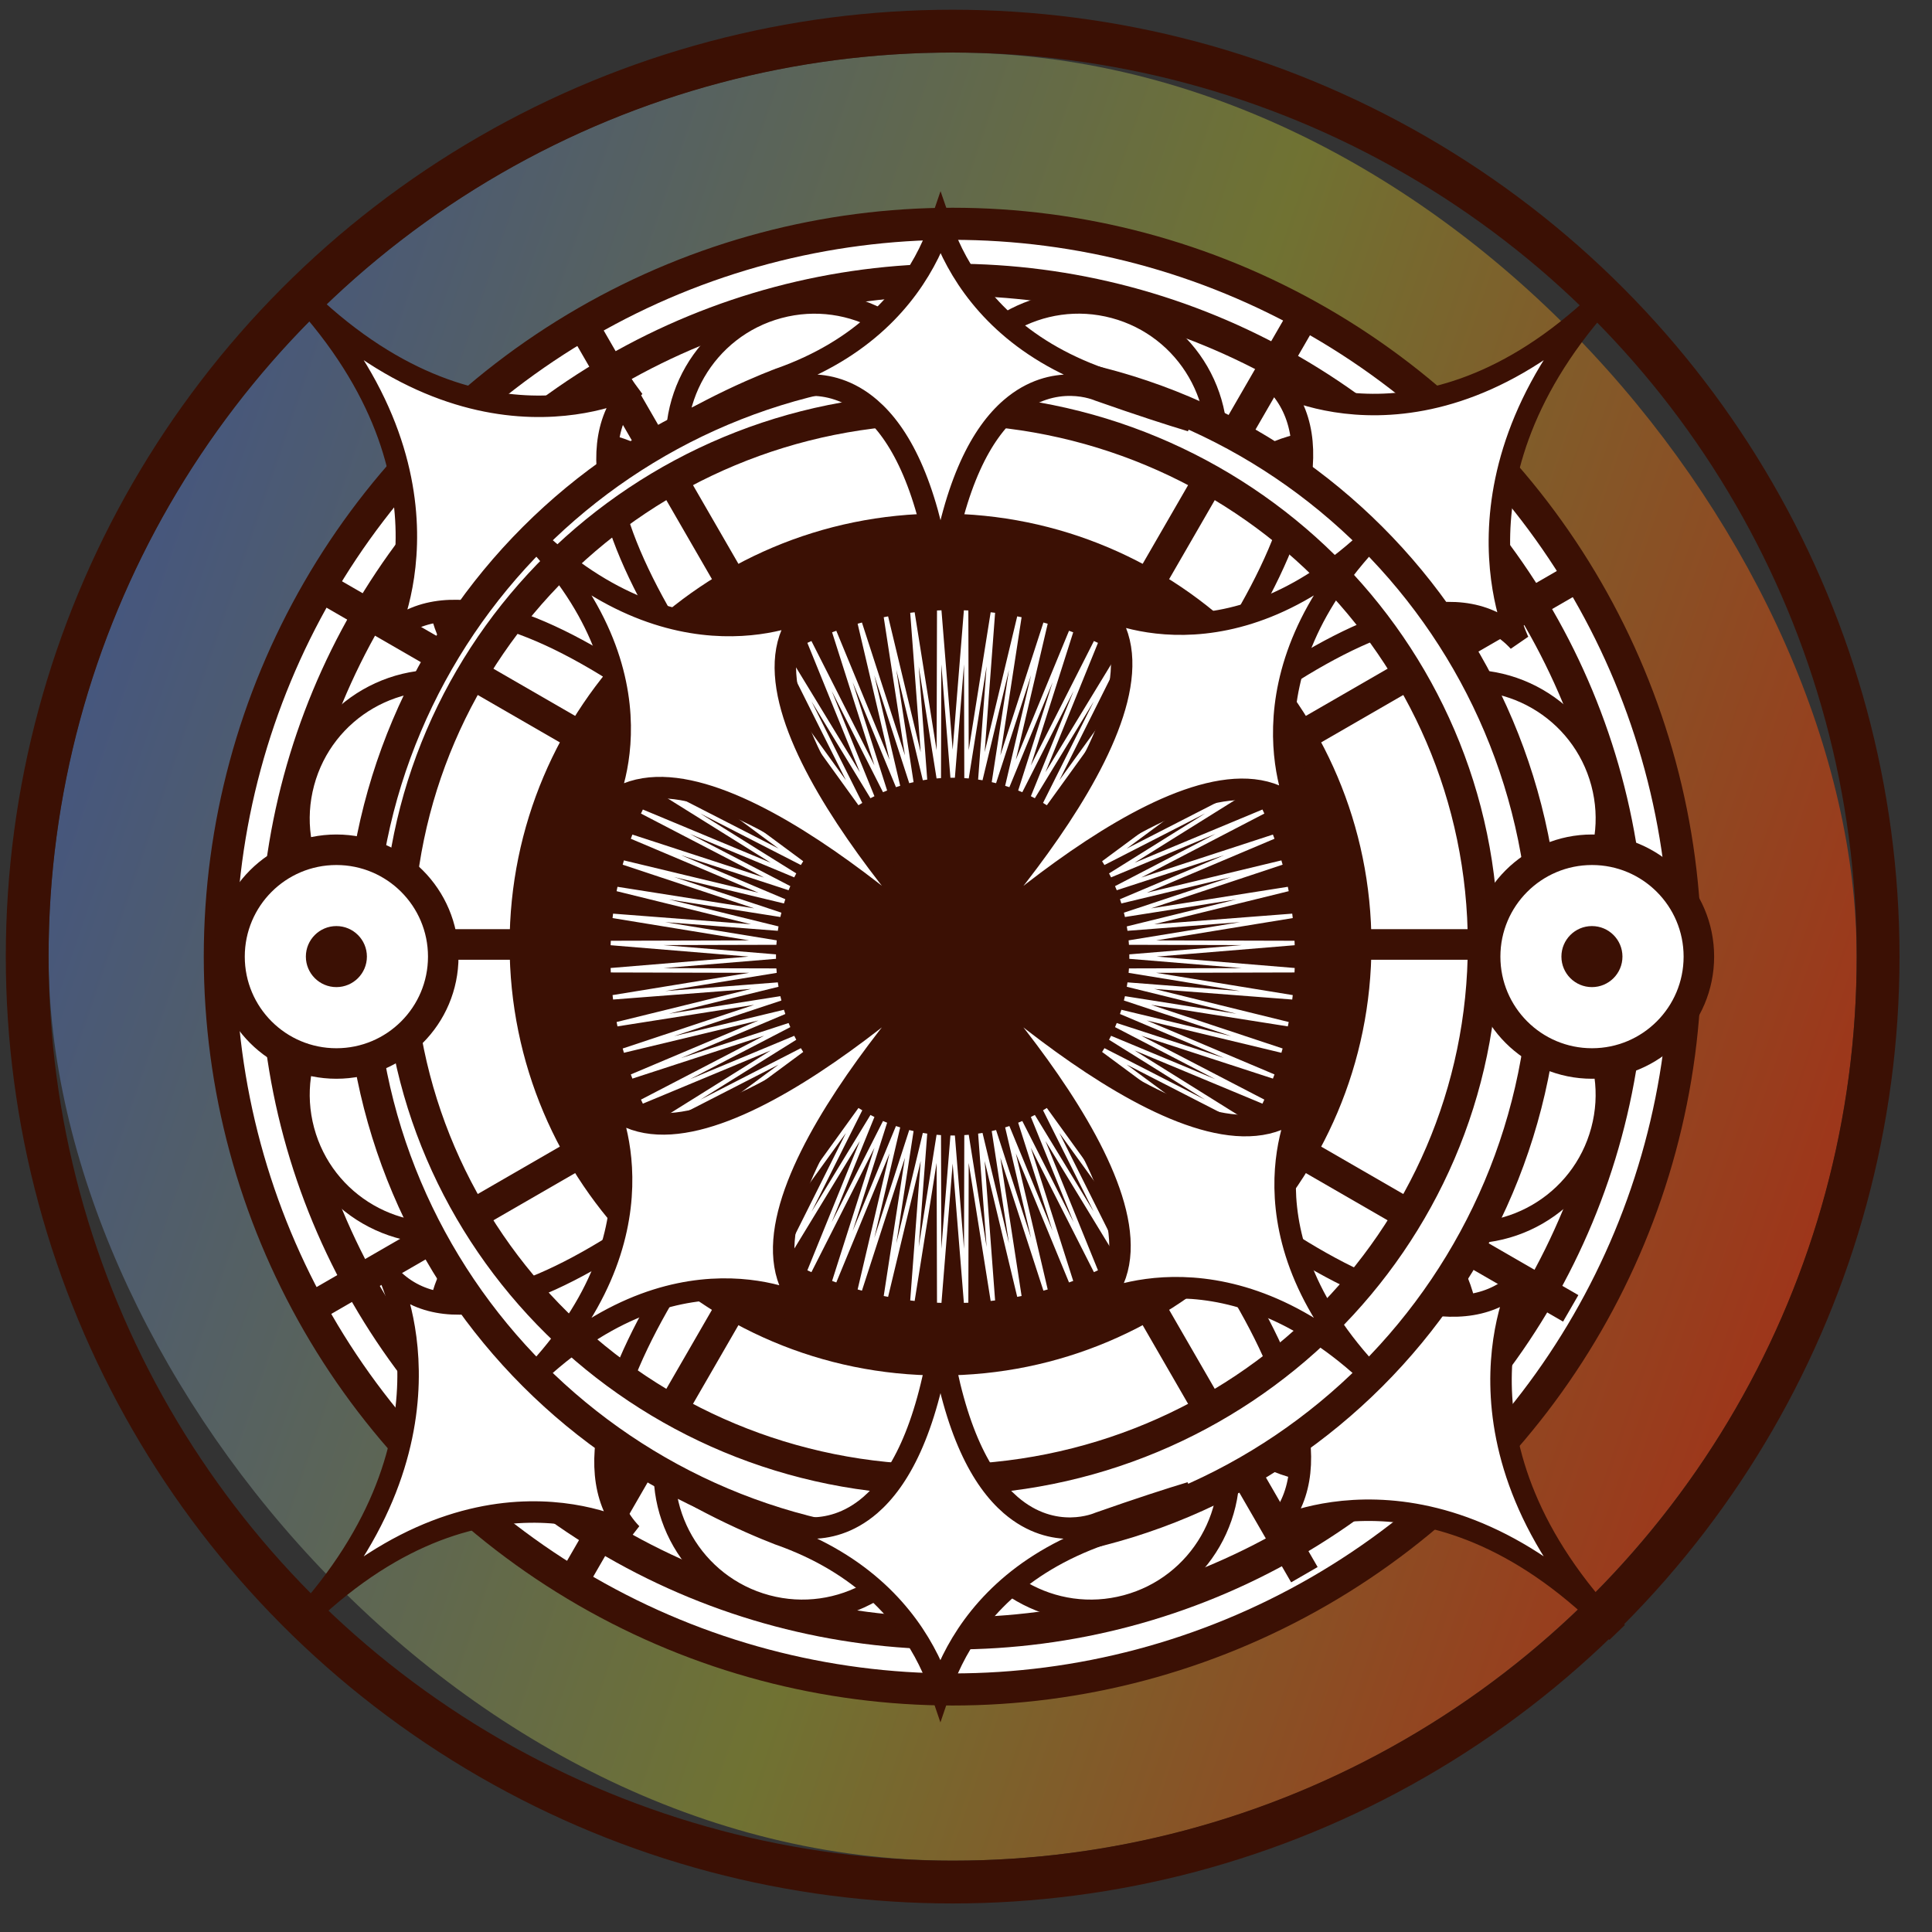 <svg width="54" height="54" viewBox="0 0 54 54" fill="none" xmlns="http://www.w3.org/2000/svg">
<rect x="0" y="0" width="54" height="54" fill="#333333" stroke="none"/>
<rect x="1.358" y="1.469" width="50.536" height="50.537" rx="25.268" fill="url(#paint0_linear_1140_1959)" fill-opacity="0.85"/>
<ellipse cx="26.627" cy="26.738" rx="20.483" ry="20.483" fill="white" stroke="#3B1004" stroke-width="0.897"/>
<ellipse cx="26.627" cy="26.737" rx="18.918" ry="18.918" fill="white" stroke="#3B1004" stroke-width="0.897"/>
<path d="M26.288 6.06V46.738" stroke="#3B1004" stroke-width="0.855"/>
<path d="M16.119 8.785L36.458 44.013" stroke="#3B1004" stroke-width="0.855"/>
<path d="M8.674 16.23L43.902 36.569" stroke="#3B1004" stroke-width="0.855"/>
<path d="M5.949 26.398L46.627 26.398" stroke="#3B1004" stroke-width="0.855"/>
<path d="M8.674 36.568L43.902 16.229" stroke="#3B1004" stroke-width="0.855"/>
<path d="M16.119 44.013L36.458 8.785" stroke="#3B1004" stroke-width="0.855"/>
<path d="M31.147 8.6C29.089 8.049 26.974 9.27 26.422 11.328L33.874 13.324C34.426 11.266 33.205 9.151 31.147 8.6Z" fill="white"/>
<path d="M33.874 13.324C34.426 11.266 33.205 9.151 31.147 8.6C29.089 8.049 26.974 9.27 26.422 11.328" stroke="#3B1004" stroke-width="0.598"/>
<path d="M21.427 44.877C23.485 45.428 25.6 44.207 26.152 42.149L18.7 40.152C18.148 42.21 19.37 44.325 21.427 44.877Z" fill="white"/>
<path d="M18.7 40.151C18.148 42.209 19.37 44.324 21.427 44.876C23.485 45.427 25.6 44.206 26.152 42.148" stroke="#3B1004" stroke-width="0.598"/>
<path d="M21.766 8.601C19.708 9.153 18.487 11.268 19.038 13.325L26.49 11.329C25.939 9.271 23.824 8.05 21.766 8.601Z" fill="white"/>
<path d="M26.49 11.329C25.939 9.271 23.824 8.05 21.766 8.601C19.708 9.153 18.487 11.268 19.038 13.325" stroke="#3B1004" stroke-width="0.598"/>
<path d="M31.486 44.877C33.544 44.326 34.765 42.211 34.214 40.153L26.762 42.15C27.313 44.208 29.428 45.429 31.486 44.877Z" fill="white"/>
<path d="M26.762 42.149C27.313 44.206 29.428 45.428 31.486 44.876C33.544 44.325 34.765 42.21 34.214 40.152" stroke="#3B1004" stroke-width="0.598"/>
<path d="M13.349 13.46C11.842 14.966 11.842 17.409 13.349 18.915L18.804 13.46C17.297 11.954 14.855 11.954 13.349 13.46Z" fill="white"/>
<path d="M18.804 13.46C17.297 11.954 14.855 11.954 13.349 13.46C11.842 14.966 11.842 17.409 13.349 18.915" stroke="#3B1004" stroke-width="0.598"/>
<path d="M39.905 40.016C41.412 38.509 41.412 36.067 39.905 34.56L34.45 40.016C35.956 41.522 38.399 41.522 39.905 40.016Z" fill="white"/>
<path d="M34.449 40.016C35.956 41.522 38.398 41.522 39.904 40.016C41.411 38.509 41.411 36.067 39.904 34.56" stroke="#3B1004" stroke-width="0.598"/>
<path d="M8.49 21.878C7.938 23.935 9.159 26.05 11.217 26.602L13.214 19.15C11.156 18.599 9.041 19.82 8.49 21.878Z" fill="white"/>
<path d="M13.214 19.15C11.156 18.599 9.041 19.82 8.49 21.878C7.938 23.935 9.159 26.05 11.217 26.602" stroke="#3B1004" stroke-width="0.598"/>
<path d="M44.766 31.598C45.318 29.54 44.096 27.425 42.039 26.874L40.042 34.326C42.1 34.877 44.215 33.656 44.766 31.598Z" fill="white"/>
<path d="M40.041 34.326C42.099 34.877 44.214 33.656 44.765 31.598C45.317 29.54 44.096 27.425 42.038 26.874" stroke="#3B1004" stroke-width="0.598"/>
<path d="M8.49 31.597C9.041 33.655 11.156 34.876 13.214 34.325L11.217 26.873C9.16 27.424 7.939 29.54 8.49 31.597Z" fill="white"/>
<path d="M11.217 26.873C9.16 27.424 7.939 29.54 8.49 31.597C9.041 33.655 11.156 34.876 13.214 34.325" stroke="#3B1004" stroke-width="0.598"/>
<path d="M44.766 21.877C44.215 19.82 42.099 18.598 40.042 19.15L42.038 26.602C44.096 26.05 45.317 23.935 44.766 21.877Z" fill="white"/>
<path d="M42.038 26.602C44.096 26.05 45.317 23.935 44.766 21.877C44.215 19.82 42.099 18.598 40.042 19.15" stroke="#3B1004" stroke-width="0.598"/>
<path d="M13.349 40.015C14.855 41.521 17.297 41.521 18.804 40.015L13.349 34.559C11.842 36.066 11.842 38.508 13.349 40.015Z" fill="white"/>
<path d="M13.349 34.559C11.842 36.066 11.842 38.508 13.349 40.015C14.855 41.521 17.297 41.521 18.804 40.015" stroke="#3B1004" stroke-width="0.598"/>
<path d="M39.904 13.458C38.398 11.952 35.956 11.952 34.449 13.458L39.904 18.913C41.411 17.407 41.411 14.964 39.904 13.458Z" fill="white"/>
<path d="M39.904 18.914C41.411 17.408 41.411 14.965 39.904 13.459C38.398 11.953 35.956 11.953 34.449 13.459" stroke="#3B1004" stroke-width="0.598"/>
<path d="M37.969 26.4C37.969 32.851 32.739 38.081 26.288 38.081C19.837 38.081 14.607 32.851 14.607 26.4C14.607 19.948 19.837 14.718 26.288 14.718C32.739 14.718 37.969 19.948 37.969 26.4Z" fill="#3B1004" stroke="#3B1004" stroke-width="0.727"/>
<path d="M26.627 21.733L27.003 17.063L27.015 21.748L27.751 17.123L27.401 21.794L28.492 17.242L27.781 21.871L29.223 17.419L28.155 21.978L29.937 17.654L28.518 22.114L30.631 17.945L28.871 22.278L31.299 18.29L29.209 22.47L31.94 18.688L29.532 22.689L32.547 19.134L29.837 22.932L33.118 19.628L30.122 23.199L33.649 20.165L30.385 23.487L34.137 20.743L30.626 23.796L34.578 21.358L30.841 24.122L34.97 22.007L31.031 24.465L35.31 22.684L31.194 24.823L35.598 23.386L31.328 25.191L35.83 24.109L31.433 25.569L36.005 24.848L31.509 25.954L36.123 25.599L31.555 26.345L36.182 26.357L31.57 26.737L36.182 27.118L31.555 27.13L36.123 27.875L31.509 27.52L36.005 28.626L31.433 27.905L35.83 29.365L31.328 28.284L35.598 30.088L31.194 28.653L35.31 30.79L31.031 29.009L34.97 31.468L30.841 29.352L34.578 32.116L30.626 29.679L34.137 32.731L30.385 29.988L33.649 33.309L30.122 30.276L33.118 33.847L29.837 30.543L32.547 34.34L29.532 30.786L31.94 34.787L29.209 31.005L31.299 35.184L28.871 31.196L30.631 35.529L28.518 31.361L29.937 35.821L28.155 31.497L29.223 36.055L27.781 31.604L28.492 36.233L27.401 31.68L27.751 36.352L27.015 31.727L27.003 36.411L26.627 31.742L26.252 36.411L26.239 31.727L25.503 36.352L25.854 31.68L24.762 36.233L25.473 31.604L24.032 36.055L25.1 31.497L23.317 35.821L24.736 31.361L22.624 35.529L24.383 31.196L21.955 35.184L24.045 31.005L21.315 34.787L23.722 30.786L20.707 34.34L23.417 30.543L20.137 33.847L23.132 30.276L19.606 33.309L22.869 29.988L19.118 32.731L22.628 29.679L18.677 32.116L22.413 29.352L18.285 31.468L22.223 29.009L17.944 30.79L22.061 28.653L17.656 30.088L21.926 28.284L17.424 29.365L21.821 27.905L17.249 28.626L21.745 27.52L17.131 27.875L21.7 27.13L17.072 27.118L21.684 26.737L17.072 26.357L21.7 26.345L17.131 25.599L21.745 25.954L17.249 24.848L21.821 25.569L17.424 24.109L21.926 25.191L17.656 23.386L22.061 24.823L17.944 22.684L22.223 24.465L18.285 22.007L22.413 24.122L18.677 21.358L22.628 23.796L19.118 20.743L22.869 23.487L19.606 20.165L23.132 23.199L20.137 19.628L23.417 22.932L20.707 19.134L23.722 22.689L21.315 18.688L24.045 22.47L21.955 18.29L24.383 22.278L22.624 17.945L24.736 22.114L23.317 17.654L25.1 21.978L24.032 17.419L25.473 21.871L24.762 17.242L25.854 21.794L25.503 17.123L26.239 21.748L26.252 17.063L26.627 21.733Z" fill="#3B1004"/>
<path d="M26.627 21.733L27.003 17.063L27.015 21.748L27.751 17.123L27.401 21.794L28.492 17.242L27.781 21.871L29.223 17.419L28.155 21.978L29.937 17.654L28.518 22.114L30.631 17.945L28.871 22.278L31.299 18.29L29.209 22.47L31.94 18.688L29.532 22.689L32.547 19.134L29.837 22.932L33.118 19.628L30.122 23.199L33.649 20.165L30.385 23.487L34.137 20.743L30.626 23.796L34.578 21.358L30.841 24.122L34.97 22.007L31.031 24.465L35.31 22.684L31.194 24.823L35.598 23.386L31.328 25.191L35.83 24.109L31.433 25.569L36.005 24.848L31.509 25.954L36.123 25.599L31.555 26.345L36.182 26.357L31.57 26.737L36.182 27.118L31.555 27.13L36.123 27.875L31.509 27.52L36.005 28.626L31.433 27.905L35.83 29.365L31.328 28.284L35.598 30.088L31.194 28.653L35.31 30.79L31.031 29.009L34.97 31.468L30.841 29.352L34.578 32.116L30.626 29.679L34.137 32.731L30.385 29.988L33.649 33.309L30.122 30.276L33.118 33.847L29.837 30.543L32.547 34.34L29.532 30.786L31.94 34.787L29.209 31.005L31.299 35.184L28.871 31.196L30.631 35.529L28.518 31.361L29.937 35.821L28.155 31.497L29.223 36.055L27.781 31.604L28.492 36.233L27.401 31.68L27.751 36.352L27.015 31.727L27.003 36.411L26.627 31.742L26.252 36.411L26.239 31.727L25.503 36.352L25.854 31.68L24.762 36.233L25.473 31.604L24.032 36.055L25.1 31.497L23.317 35.821L24.736 31.361L22.624 35.529L24.383 31.196L21.955 35.184L24.045 31.005L21.315 34.787L23.722 30.786L20.707 34.34L23.417 30.543L20.137 33.847L23.132 30.276L19.606 33.309L22.869 29.988L19.118 32.731L22.628 29.679L18.677 32.116L22.413 29.352L18.285 31.468L22.223 29.009L17.944 30.79L22.061 28.653L17.656 30.088L21.926 28.284L17.424 29.365L21.821 27.905L17.249 28.626L21.745 27.52L17.131 27.875L21.7 27.13L17.072 27.118L21.684 26.737L17.072 26.357L21.7 26.345L17.131 25.599L21.745 25.954L17.249 24.848L21.821 25.569L17.424 24.109L21.926 25.191L17.656 23.386L22.061 24.823L17.944 22.684L22.223 24.465L18.285 22.007L22.413 24.122L18.677 21.358L22.628 23.796L19.118 20.743L22.869 23.487L19.606 20.165L23.132 23.199L20.137 19.628L23.417 22.932L20.707 19.134L23.722 22.689L21.315 18.688L24.045 22.47L21.955 18.29L24.383 22.278L22.624 17.945L24.736 22.114L23.317 17.654L25.1 21.978L24.032 17.419L25.473 21.871L24.762 17.242L25.854 21.794L25.503 17.123L26.239 21.748L26.252 17.063L26.627 21.733Z" stroke="white" stroke-width="0.125"/>
<path d="M10.775 17.835C10.775 17.835 13.216 13.227 8.112 7.94C13.212 13.231 17.745 10.798 17.745 10.798C14.518 13.976 22.224 22.536 24.264 24.69C22.185 22.575 13.922 14.574 10.775 17.835Z" fill="white" stroke="#3B1004" stroke-width="0.6"/>
<path d="M35.661 10.702C35.661 10.702 40.104 13.233 45.202 7.941C40.1 13.229 42.447 17.931 42.447 17.931C39.382 14.584 31.128 22.575 29.051 24.69C31.09 22.535 38.806 13.966 35.661 10.702Z" fill="white" stroke="#3B1004" stroke-width="0.6"/>
<path d="M17.653 42.866C17.653 42.866 13.21 40.335 8.112 45.628C13.214 40.339 10.868 35.638 10.868 35.638C13.932 38.984 22.186 30.993 24.264 28.878C22.224 31.034 14.509 39.602 17.653 42.866Z" fill="white" stroke="#3B1004" stroke-width="0.6"/>
<path d="M42.537 35.733C42.537 35.733 40.097 40.34 45.2 45.627C40.101 40.336 35.567 42.77 35.567 42.77C38.794 39.591 31.088 31.032 29.049 28.877C31.128 30.992 39.39 38.994 42.537 35.733Z" fill="white" stroke="#3B1004" stroke-width="0.6"/>
<path fill-rule="evenodd" clip-rule="evenodd" d="M26.627 43.299C35.773 43.299 43.188 35.884 43.188 26.738C43.188 17.591 35.773 10.177 26.627 10.177C17.48 10.177 10.065 17.591 10.065 26.738C10.065 35.884 17.48 43.299 26.627 43.299ZM26.288 41.364C34.663 41.364 41.452 34.664 41.452 26.399C41.452 18.134 34.663 11.434 26.288 11.434C17.913 11.434 11.123 18.134 11.123 26.399C11.123 34.664 17.913 41.364 26.288 41.364Z" fill="white"/>
<path d="M42.761 26.738C42.761 35.649 35.538 42.872 26.627 42.872V43.726C36.009 43.726 43.615 36.12 43.615 26.738H42.761ZM26.627 10.604C35.538 10.604 42.761 17.827 42.761 26.738H43.615C43.615 17.356 36.009 9.75 26.627 9.75V10.604ZM10.492 26.738C10.492 17.827 17.716 10.604 26.627 10.604V9.75C17.244 9.75 9.639 17.356 9.639 26.738H10.492ZM26.627 42.872C17.716 42.872 10.492 35.649 10.492 26.738H9.639C9.639 36.12 17.244 43.726 26.627 43.726V42.872ZM41.026 26.399C41.026 34.423 34.433 40.937 26.288 40.937V41.791C34.893 41.791 41.879 34.905 41.879 26.399H41.026ZM26.288 11.861C34.433 11.861 41.026 18.375 41.026 26.399H41.879C41.879 17.893 34.893 11.008 26.288 11.008V11.861ZM11.55 26.399C11.55 18.375 18.143 11.861 26.288 11.861V11.008C17.683 11.008 10.697 17.893 10.697 26.399H11.55ZM26.288 40.937C18.143 40.937 11.55 34.423 11.55 26.399H10.697C10.697 34.905 17.683 41.791 26.288 41.791V40.937Z" fill="#3B1004"/>
<path d="M16.855 22.626C16.855 22.626 18.864 18.969 14.664 14.773C18.861 18.972 22.592 17.041 22.592 17.041C19.936 19.564 26.278 26.357 27.957 28.067C26.246 26.388 19.446 20.038 16.855 22.626Z" fill="white" stroke="#3B1004" stroke-width="0.6"/>
<path d="M30.739 16.966C30.739 16.966 34.396 18.974 38.592 14.774C34.393 18.971 36.324 22.702 36.324 22.702C33.802 20.047 27.008 26.389 25.298 28.067C26.977 26.357 33.327 19.556 30.739 16.966Z" fill="white" stroke="#3B1004" stroke-width="0.6"/>
<path d="M22.516 36.51C22.516 36.51 18.859 34.501 14.663 38.702C18.862 34.504 16.931 30.773 16.931 30.773C19.453 33.429 26.247 27.087 27.956 25.408C26.278 27.119 19.928 33.919 22.516 36.51Z" fill="white" stroke="#3B1004" stroke-width="0.6"/>
<path d="M36.399 30.849C36.399 30.849 34.391 34.506 38.591 38.702C34.394 34.503 30.663 36.434 30.663 36.434C33.319 33.912 26.977 27.119 25.298 25.409C27.009 27.087 33.809 33.438 36.399 30.849Z" fill="white" stroke="#3B1004" stroke-width="0.6"/>
<path d="M47.484 26.738C47.484 28.388 46.147 29.725 44.497 29.725C42.847 29.725 41.51 28.388 41.51 26.738C41.51 25.088 42.847 23.751 44.497 23.751C46.147 23.751 47.484 25.088 47.484 26.738Z" fill="white" stroke="#3B1004" stroke-width="0.853"/>
<ellipse cx="44.495" cy="26.737" rx="0.853" ry="0.853" fill="#3B1004"/>
<path d="M12.389 26.738C12.389 28.388 11.052 29.725 9.402 29.725C7.752 29.725 6.415 28.388 6.415 26.738C6.415 25.088 7.752 23.751 9.402 23.751C11.052 23.751 12.389 25.088 12.389 26.738Z" fill="white" stroke="#3B1004" stroke-width="0.853"/>
<ellipse cx="9.402" cy="26.737" rx="0.853" ry="0.853" fill="#3B1004"/>
<path d="M32.163 42.296C32.505 42.132 32.886 41.937 33.279 41.716C32.685 41.895 31.852 42.164 30.713 42.564L30.706 42.567C30.694 42.572 30.678 42.578 30.659 42.585C30.619 42.6 30.564 42.618 30.495 42.636C30.358 42.672 30.165 42.709 29.934 42.712C29.466 42.719 28.852 42.588 28.249 42.067C27.443 41.37 26.688 40.004 26.287 37.414C25.886 40.004 25.132 41.37 24.326 42.067C23.723 42.587 23.109 42.717 22.641 42.71C22.41 42.707 22.216 42.67 22.079 42.634C22.011 42.615 21.956 42.597 21.916 42.583C21.897 42.576 21.881 42.569 21.869 42.565L21.862 42.562C20.716 42.159 19.88 41.889 19.285 41.709C19.681 41.934 20.065 42.13 20.41 42.295C20.81 42.487 21.154 42.636 21.398 42.737C21.52 42.788 21.616 42.826 21.682 42.851C21.715 42.864 21.74 42.874 21.757 42.88L21.776 42.887L21.779 42.889C24.125 43.715 25.333 45.153 25.95 46.396C26.09 46.679 26.2 46.951 26.285 47.203C26.37 46.951 26.479 46.679 26.619 46.396C27.235 45.153 28.444 43.715 30.791 42.889L30.795 42.887L30.814 42.88C30.831 42.874 30.856 42.864 30.889 42.851C30.954 42.826 31.051 42.788 31.173 42.737C31.418 42.636 31.762 42.487 32.163 42.296Z" fill="white" stroke="#3B1004" stroke-width="0.6"/>
<path d="M20.412 11.181C20.07 11.345 19.689 11.539 19.296 11.761C19.89 11.581 20.723 11.312 21.863 10.912L21.869 10.91C21.881 10.905 21.897 10.899 21.917 10.891C21.956 10.877 22.011 10.859 22.08 10.841C22.217 10.804 22.41 10.768 22.642 10.764C23.109 10.758 23.724 10.888 24.326 11.409C25.132 12.106 25.887 13.473 26.289 16.062C26.689 13.473 27.444 12.106 28.249 11.41C28.852 10.889 29.466 10.759 29.934 10.766C30.165 10.77 30.359 10.806 30.496 10.843C30.564 10.861 30.619 10.879 30.659 10.894C30.678 10.901 30.694 10.907 30.706 10.912L30.713 10.915C31.859 11.318 32.696 11.588 33.29 11.767C32.894 11.543 32.51 11.347 32.166 11.181C31.765 10.989 31.421 10.84 31.177 10.739C31.056 10.689 30.959 10.651 30.893 10.625C30.86 10.612 30.835 10.603 30.818 10.597L30.8 10.589L30.796 10.588C28.45 9.761 27.242 8.323 26.625 7.081C26.485 6.798 26.376 6.525 26.29 6.274C26.205 6.525 26.096 6.798 25.956 7.081C25.34 8.324 24.132 9.761 21.784 10.588L21.78 10.589L21.762 10.597C21.745 10.603 21.72 10.612 21.686 10.625C21.621 10.651 21.524 10.689 21.402 10.739C21.158 10.84 20.813 10.989 20.412 11.181Z" fill="white" stroke="#3B1004" stroke-width="0.6"/>
<circle cx="26.627" cy="26.737" r="25.867" stroke="#3B1004" stroke-width="1.196"/>
<defs>
<linearGradient id="paint0_linear_1140_1959" x1="3.739" y1="6.888" x2="58.565" y2="25.613" gradientUnits="userSpaceOnUse">
<stop stop-color="#445993"/>
<stop offset="0.519" stop-color="#7A7D32"/>
<stop offset="1" stop-color="#BB2810"/>
</linearGradient>
</defs>
</svg>
